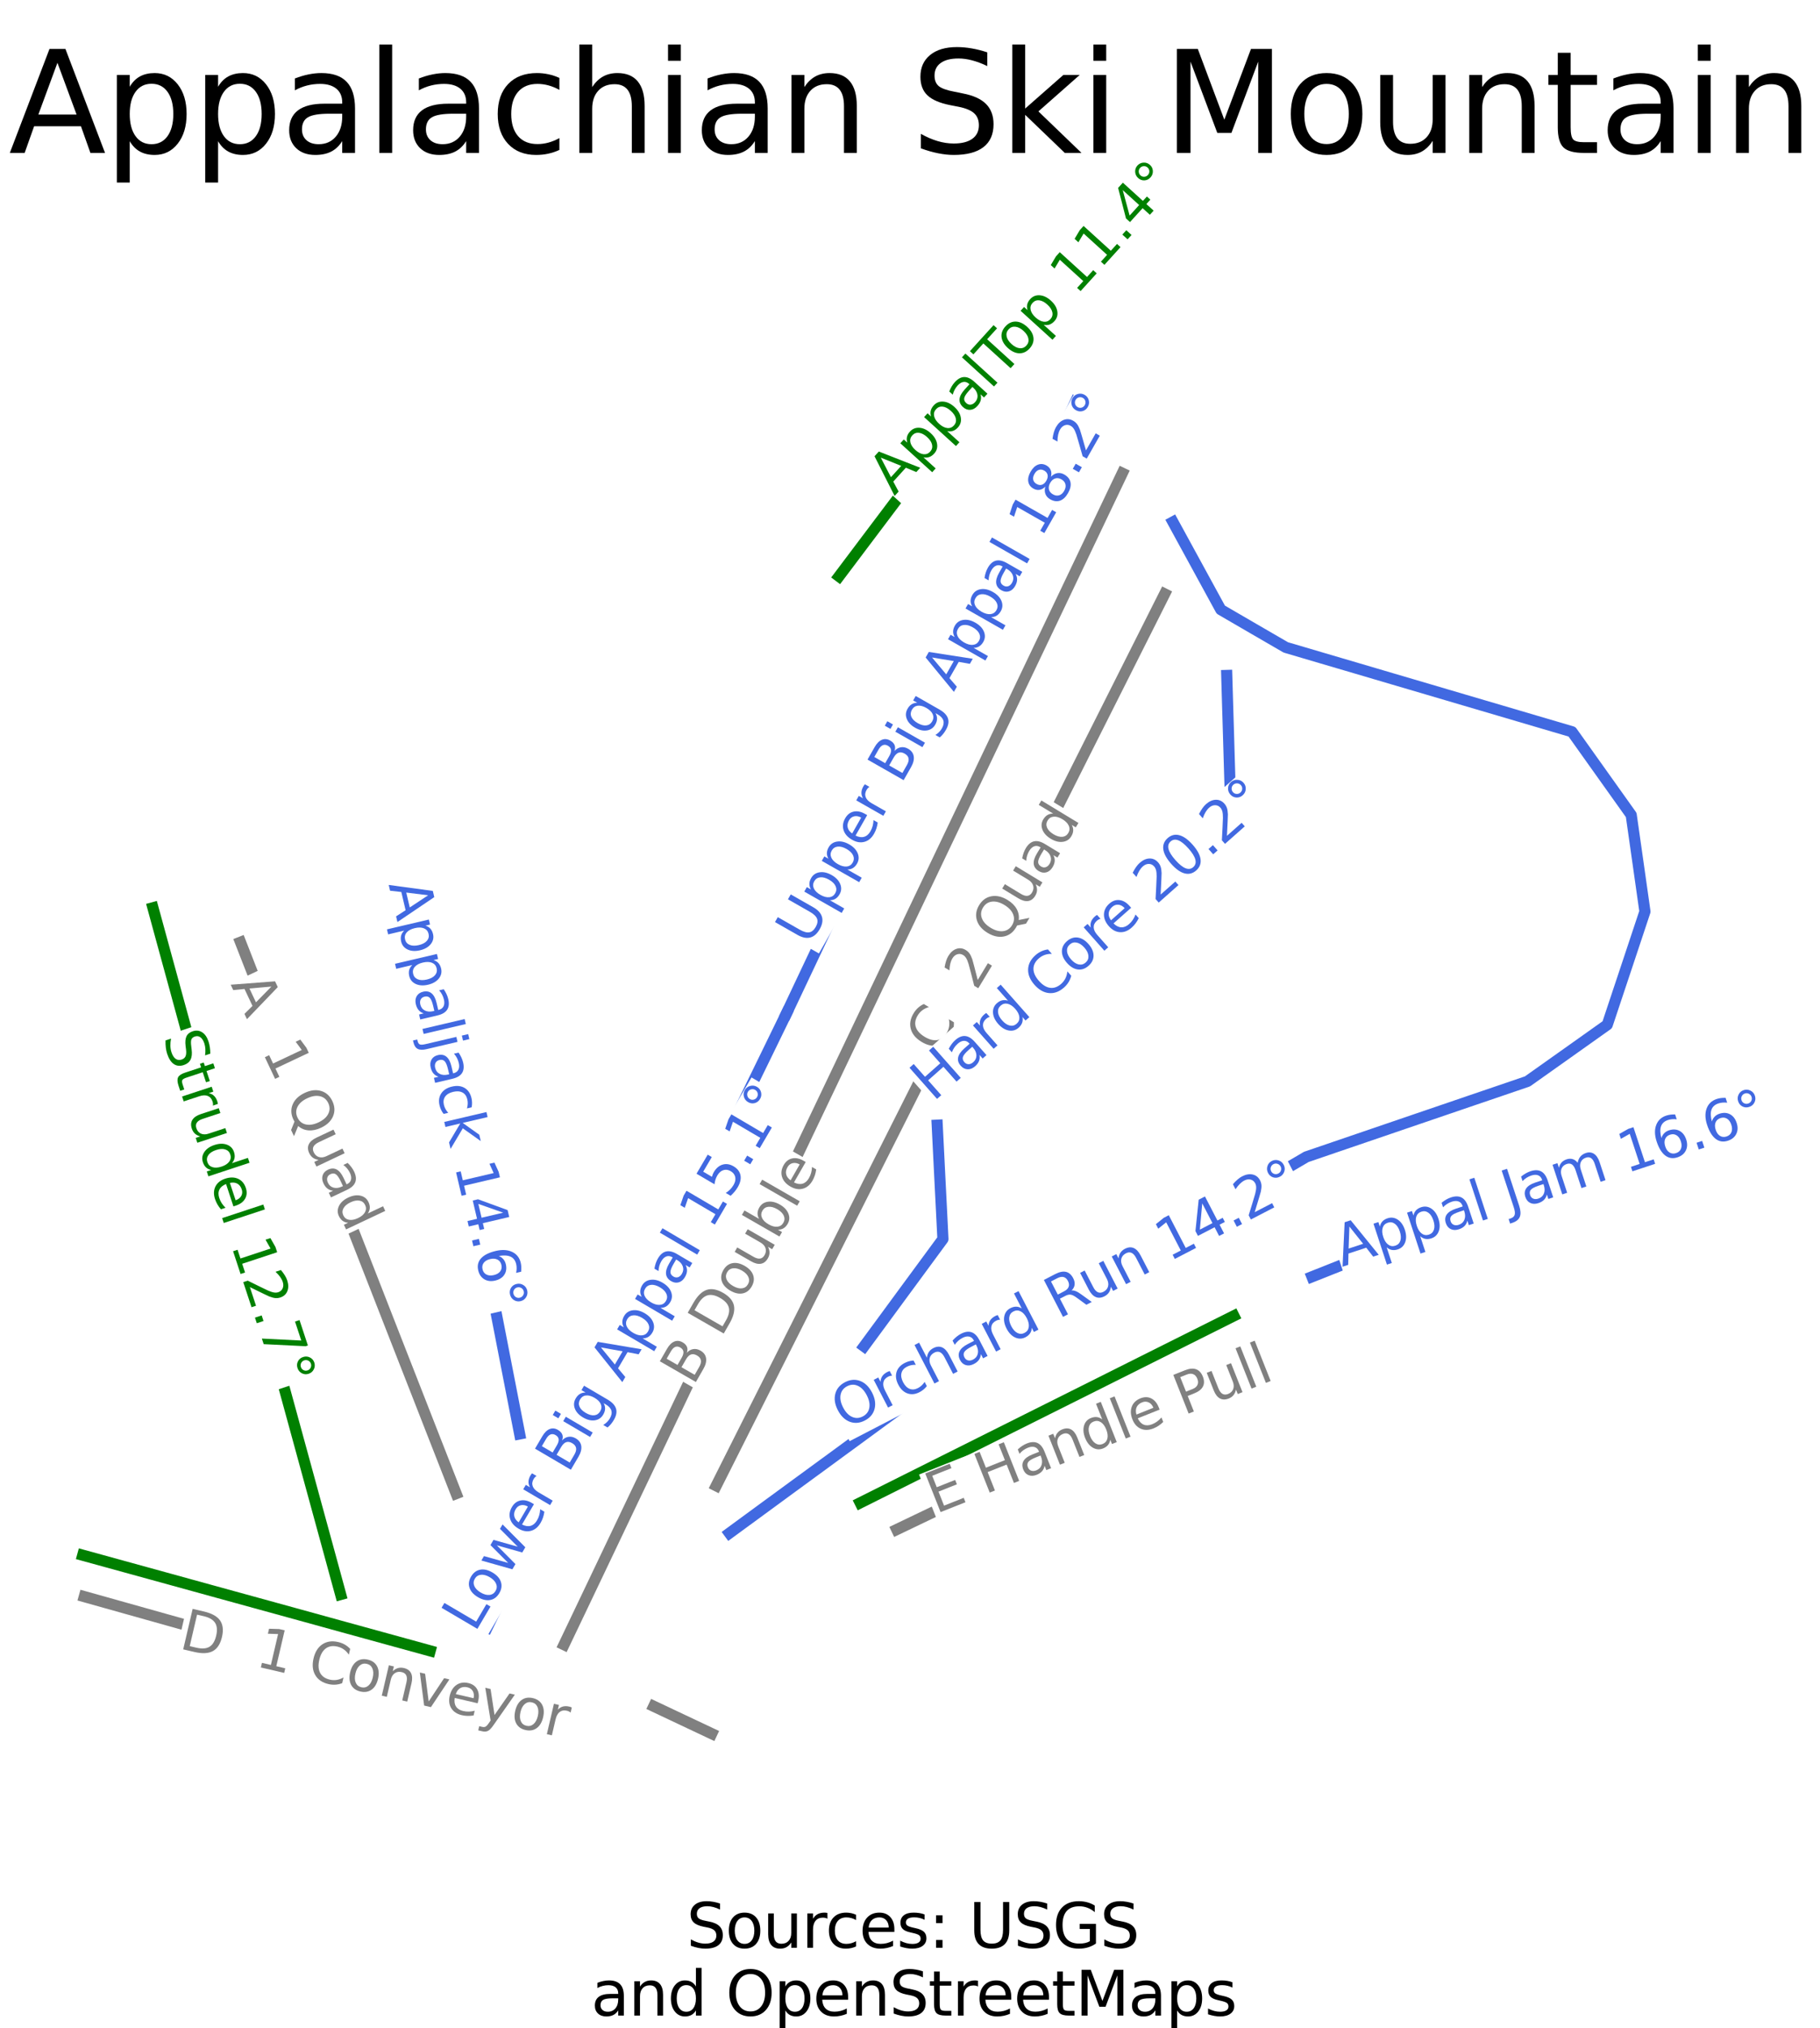 <?xml version="1.0" encoding="utf-8" standalone="no"?>
<!DOCTYPE svg PUBLIC "-//W3C//DTD SVG 1.1//EN"
  "http://www.w3.org/Graphics/SVG/1.1/DTD/svg11.dtd">
<svg xmlns:xlink="http://www.w3.org/1999/xlink" width="65.382pt" height="72.815pt" viewBox="0 0 65.382 72.815" xmlns="http://www.w3.org/2000/svg" version="1.1">
 <defs>
  <style type="text/css">*{stroke-linejoin: round; stroke-linecap: butt}</style>
 </defs>
 <g id="figure_1">
  <g id="patch_1">
   <path d="M 0 72.815 
L 65.382 72.815 
L 65.382 0 
L 0 0 
z
" style="fill: #ffffff"/>
  </g>
  <g id="axes_1">
   <g id="line2d_1">
    <path d="M 20.261 59.048 
L 20.8 57.92 
L 21.338 56.792 
L 21.8 55.823 
L 22.262 54.853 
L 22.724 53.884 
L 23.187 52.914 
L 23.649 51.945 
L 24.111 50.975 
L 24.573 50.006 
L 25.036 49.037 
L 25.586 47.882 
L 26.137 46.728 
L 26.687 45.574 
L 27.238 44.419 
L 28.019 42.782 
L 28.8 41.144 
L 29.581 39.506 
L 30.362 37.868 
L 31.143 36.23 
L 31.924 34.592 
L 32.705 32.954 
L 33.486 31.316 
L 34.174 29.874 
L 34.862 28.432 
L 35.55 26.989 
L 36.237 25.547 
L 36.925 24.105 
L 37.613 22.662 
L 38.3 21.22 
L 38.988 19.778 
L 39.653 18.383 
L 40.318 16.989 
" clip-path="url(#p252eb4711a)" style="fill: none; stroke: #808080; stroke-width: 0.4; stroke-linecap: square"/>
   </g>
   <g id="line2d_2">
    <path d="M 25.729 53.342 
L 26.27 52.267 
L 26.81 51.193 
L 27.351 50.118 
L 27.892 49.044 
L 28.634 47.57 
L 29.375 46.096 
L 30.116 44.622 
L 30.858 43.148 
L 31.707 41.459 
L 32.557 39.771 
L 33.406 38.082 
L 34.256 36.393 
L 35.018 34.879 
L 35.78 33.365 
L 36.542 31.85 
L 37.304 30.336 
L 37.871 29.209 
L 38.438 28.083 
L 39.004 26.956 
L 39.571 25.83 
L 40.138 24.703 
L 40.705 23.576 
L 41.272 22.45 
L 41.839 21.323 
" clip-path="url(#p252eb4711a)" style="fill: none; stroke: #808080; stroke-width: 0.4; stroke-linecap: square"/>
   </g>
   <g id="line2d_3">
    <path d="M 16.388 53.624 
L 15.938 52.473 
L 15.487 51.322 
L 15.037 50.171 
L 14.586 49.02 
L 13.962 47.426 
L 13.339 45.832 
L 12.715 44.238 
L 12.091 42.645 
L 11.691 41.621 
L 11.29 40.597 
L 10.889 39.573 
L 10.489 38.549 
L 9.828 36.863 
L 9.168 35.177 
L 8.64 33.827 
" clip-path="url(#p252eb4711a)" style="fill: none; stroke: #808080; stroke-width: 0.4; stroke-linecap: square"/>
   </g>
   <g id="line2d_4">
    <path d="M 32.216 54.913 
L 33.674 54.215 
L 35.131 53.518 
L 36.589 52.82 
L 38.047 52.123 
L 39.504 51.425 
L 40.962 50.728 
L 42.42 50.03 
L 43.877 49.333 
" clip-path="url(#p252eb4711a)" style="fill: none; stroke: #808080; stroke-width: 0.4; stroke-linecap: square"/>
   </g>
   <g id="line2d_5">
    <path d="M 14.94 60.668 
L 13.451 60.25 
L 11.962 59.832 
L 10.473 59.413 
L 8.985 58.995 
L 7.496 58.577 
L 6.007 58.158 
L 4.518 57.74 
L 3.029 57.322 
" clip-path="url(#p252eb4711a)" style="fill: none; stroke: #808080; stroke-width: 0.4; stroke-linecap: square"/>
   </g>
   <g id="line2d_6">
    <path d="M 23.486 61.26 
L 24.526 61.751 
L 25.567 62.242 
" clip-path="url(#p252eb4711a)" style="fill: none; stroke: #808080; stroke-width: 0.4; stroke-linecap: square"/>
   </g>
   <g id="line2d_7">
    <path d="M 44.07 24.25 
L 44.101 25.308 
L 44.133 26.366 
L 44.164 27.424 
L 44.196 28.482 
L 42.944 29.818 
L 41.692 31.153 
L 40.44 32.489 
L 39.188 33.824 
L 37.936 35.16 
L 36.685 36.495 
L 35.433 37.831 
L 34.181 39.167 
" clip-path="url(#p252eb4711a)" style="fill: none; stroke: #4169e1; stroke-width: 0.4; stroke-linecap: square"/>
   </g>
   <g id="line2d_8">
    <path d="M 33.669 40.396 
L 33.72 41.418 
L 33.771 42.44 
L 33.823 43.462 
L 33.874 44.485 
L 33.165 45.448 
L 32.456 46.411 
L 31.748 47.375 
L 31.039 48.338 
" clip-path="url(#p252eb4711a)" style="fill: none; stroke: #4169e1; stroke-width: 0.4; stroke-linecap: square"/>
   </g>
   <g id="line2d_9">
    <path d="M 38.635 14.424 
L 37.986 15.797 
L 37.337 17.17 
L 36.688 18.544 
L 36.039 19.917 
L 35.39 21.29 
L 34.741 22.663 
L 34.091 24.036 
L 33.442 25.409 
L 32.793 26.782 
L 32.144 28.155 
L 31.495 29.528 
L 30.846 30.901 
L 30.197 32.274 
L 29.548 33.647 
L 28.898 35.02 
L 28.249 36.393 
" clip-path="url(#p252eb4711a)" style="fill: none; stroke: #4169e1; stroke-width: 0.4; stroke-linecap: square"/>
   </g>
   <g id="line2d_10">
    <path d="M 62.41 39.781 
L 61.455 40.16 
L 60.5 40.538 
L 59.545 40.917 
L 58.59 41.295 
L 57.636 41.674 
L 56.681 42.053 
L 55.726 42.431 
L 54.771 42.81 
L 53.816 43.188 
L 52.861 43.567 
L 51.906 43.946 
L 50.952 44.324 
L 49.997 44.703 
L 49.042 45.081 
L 48.087 45.46 
L 47.132 45.839 
" clip-path="url(#p252eb4711a)" style="fill: none; stroke: #4169e1; stroke-width: 0.4; stroke-linecap: square"/>
   </g>
   <g id="line2d_11">
    <path d="M 28.249 36.393 
L 27.578 37.771 
L 26.906 39.148 
L 26.235 40.525 
L 25.563 41.902 
L 24.892 43.279 
L 24.221 44.656 
L 23.549 46.033 
L 22.878 47.41 
L 22.206 48.787 
L 21.535 50.164 
L 20.863 51.541 
L 20.192 52.918 
L 19.52 54.295 
L 18.849 55.672 
L 18.177 57.049 
L 17.506 58.426 
" clip-path="url(#p252eb4711a)" style="fill: none; stroke: #4169e1; stroke-width: 0.4; stroke-linecap: square"/>
   </g>
   <g id="line2d_12">
    <path d="M 14.886 32.038 
L 15.122 33.254 
L 15.358 34.469 
L 15.595 35.684 
L 15.831 36.899 
L 16.068 38.114 
L 16.304 39.329 
L 16.54 40.545 
L 16.777 41.76 
L 17.013 42.975 
L 17.25 44.19 
L 17.486 45.405 
L 17.722 46.62 
L 17.959 47.836 
L 18.195 49.051 
L 18.432 50.266 
L 18.668 51.481 
" clip-path="url(#p252eb4711a)" style="fill: none; stroke: #4169e1; stroke-width: 0.4; stroke-linecap: square"/>
   </g>
   <g id="line2d_13">
    <path d="M 42.136 18.74 
L 42.996 20.314 
L 43.856 21.888 
L 45.023 22.566 
L 46.191 23.243 
L 47.476 23.622 
L 48.761 24 
L 50.046 24.379 
L 51.331 24.757 
L 52.616 25.136 
L 53.901 25.514 
L 55.186 25.893 
L 56.471 26.271 
L 57.536 27.766 
L 58.6 29.26 
L 58.847 30.993 
L 59.093 32.727 
L 58.755 33.743 
L 58.417 34.759 
L 58.078 35.775 
L 57.74 36.791 
L 56.307 37.808 
L 54.873 38.824 
L 53.88 39.163 
L 52.887 39.501 
L 51.894 39.84 
L 50.9 40.179 
L 49.907 40.518 
L 48.914 40.857 
L 47.921 41.196 
L 46.928 41.535 
L 45.494 42.376 
L 44.061 43.218 
L 42.627 44.06 
L 41.193 44.902 
L 39.76 45.744 
L 38.326 46.585 
L 36.893 47.427 
L 35.459 48.269 
L 34.302 49.116 
L 33.145 49.962 
L 31.988 50.809 
L 30.831 51.656 
L 29.674 52.503 
L 28.517 53.349 
L 27.36 54.196 
L 26.204 55.043 
" clip-path="url(#p252eb4711a)" style="fill: none; stroke: #4169e1; stroke-width: 0.4; stroke-linecap: square"/>
   </g>
   <g id="line2d_14">
    <path d="M 5.494 32.591 
L 5.915 34.132 
L 6.337 35.673 
L 6.758 37.214 
L 7.18 38.754 
L 7.601 40.295 
L 8.023 41.836 
L 8.444 43.377 
L 8.866 44.918 
L 9.287 46.459 
L 9.709 48 
L 10.13 49.541 
L 10.552 51.082 
L 10.974 52.623 
L 11.395 54.163 
L 11.817 55.704 
L 12.238 57.245 
" clip-path="url(#p252eb4711a)" style="fill: none; stroke: #008000; stroke-width: 0.4; stroke-linecap: square"/>
   </g>
   <g id="line2d_15">
    <path d="M 37.767 10.573 
L 36.814 11.838 
L 35.86 13.103 
L 34.907 14.368 
L 33.953 15.633 
L 33 16.898 
L 32.047 18.163 
L 31.093 19.428 
L 30.14 20.693 
" clip-path="url(#p252eb4711a)" style="fill: none; stroke: #008000; stroke-width: 0.4; stroke-linecap: square"/>
   </g>
   <g id="line2d_16">
    <path d="M 44.325 47.242 
L 42.647 48.081 
L 40.969 48.92 
L 39.292 49.76 
L 37.614 50.599 
L 35.936 51.438 
L 34.258 52.277 
L 32.58 53.116 
L 30.902 53.955 
" clip-path="url(#p252eb4711a)" style="fill: none; stroke: #008000; stroke-width: 0.4; stroke-linecap: square"/>
   </g>
   <g id="line2d_17">
    <path d="M 2.972 55.835 
L 4.532 56.264 
L 6.092 56.693 
L 7.652 57.123 
L 9.213 57.552 
L 10.773 57.981 
L 12.333 58.411 
L 13.893 58.84 
L 15.453 59.269 
" clip-path="url(#p252eb4711a)" style="fill: none; stroke: #008000; stroke-width: 0.4; stroke-linecap: square"/>
   </g>
   <g id="text_1">
    <g id="patch_2">
     <path d="M 25.267 50.026 
L 29.82 42.106 
L 28.107 41.122 
L 23.554 49.041 
z
" style="fill: #ffffff"/>
    </g>
    <!-- B Double -->
    <g style="fill: #808080" transform="translate(24.899 49.791) rotate(-60.108) scale(0.02 -0.02)">
     <defs>
      <path id="DejaVuSans-42" d="M 1259 2228 
L 1259 519 
L 2272 519 
Q 2781 519 3026 730 
Q 3272 941 3272 1375 
Q 3272 1813 3026 2020 
Q 2781 2228 2272 2228 
L 1259 2228 
z
M 1259 4147 
L 1259 2741 
L 2194 2741 
Q 2656 2741 2882 2914 
Q 3109 3088 3109 3444 
Q 3109 3797 2882 3972 
Q 2656 4147 2194 4147 
L 1259 4147 
z
M 628 4666 
L 2241 4666 
Q 2963 4666 3353 4366 
Q 3744 4066 3744 3513 
Q 3744 3084 3544 2831 
Q 3344 2578 2956 2516 
Q 3422 2416 3680 2098 
Q 3938 1781 3938 1306 
Q 3938 681 3513 340 
Q 3088 0 2303 0 
L 628 0 
L 628 4666 
z
" transform="scale(0.016)"/>
      <path id="DejaVuSans-20" transform="scale(0.016)"/>
      <path id="DejaVuSans-44" d="M 1259 4147 
L 1259 519 
L 2022 519 
Q 2988 519 3436 956 
Q 3884 1394 3884 2338 
Q 3884 3275 3436 3711 
Q 2988 4147 2022 4147 
L 1259 4147 
z
M 628 4666 
L 1925 4666 
Q 3281 4666 3915 4102 
Q 4550 3538 4550 2338 
Q 4550 1131 3912 565 
Q 3275 0 1925 0 
L 628 0 
L 628 4666 
z
" transform="scale(0.016)"/>
      <path id="DejaVuSans-6f" d="M 1959 3097 
Q 1497 3097 1228 2736 
Q 959 2375 959 1747 
Q 959 1119 1226 758 
Q 1494 397 1959 397 
Q 2419 397 2687 759 
Q 2956 1122 2956 1747 
Q 2956 2369 2687 2733 
Q 2419 3097 1959 3097 
z
M 1959 3584 
Q 2709 3584 3137 3096 
Q 3566 2609 3566 1747 
Q 3566 888 3137 398 
Q 2709 -91 1959 -91 
Q 1206 -91 779 398 
Q 353 888 353 1747 
Q 353 2609 779 3096 
Q 1206 3584 1959 3584 
z
" transform="scale(0.016)"/>
      <path id="DejaVuSans-75" d="M 544 1381 
L 544 3500 
L 1119 3500 
L 1119 1403 
Q 1119 906 1312 657 
Q 1506 409 1894 409 
Q 2359 409 2629 706 
Q 2900 1003 2900 1516 
L 2900 3500 
L 3475 3500 
L 3475 0 
L 2900 0 
L 2900 538 
Q 2691 219 2414 64 
Q 2138 -91 1772 -91 
Q 1169 -91 856 284 
Q 544 659 544 1381 
z
M 1991 3584 
L 1991 3584 
z
" transform="scale(0.016)"/>
      <path id="DejaVuSans-62" d="M 3116 1747 
Q 3116 2381 2855 2742 
Q 2594 3103 2138 3103 
Q 1681 3103 1420 2742 
Q 1159 2381 1159 1747 
Q 1159 1113 1420 752 
Q 1681 391 2138 391 
Q 2594 391 2855 752 
Q 3116 1113 3116 1747 
z
M 1159 2969 
Q 1341 3281 1617 3432 
Q 1894 3584 2278 3584 
Q 2916 3584 3314 3078 
Q 3713 2572 3713 1747 
Q 3713 922 3314 415 
Q 2916 -91 2278 -91 
Q 1894 -91 1617 61 
Q 1341 213 1159 525 
L 1159 0 
L 581 0 
L 581 4863 
L 1159 4863 
L 1159 2969 
z
" transform="scale(0.016)"/>
      <path id="DejaVuSans-6c" d="M 603 4863 
L 1178 4863 
L 1178 0 
L 603 0 
L 603 4863 
z
" transform="scale(0.016)"/>
      <path id="DejaVuSans-65" d="M 3597 1894 
L 3597 1613 
L 953 1613 
Q 991 1019 1311 708 
Q 1631 397 2203 397 
Q 2534 397 2845 478 
Q 3156 559 3463 722 
L 3463 178 
Q 3153 47 2828 -22 
Q 2503 -91 2169 -91 
Q 1331 -91 842 396 
Q 353 884 353 1716 
Q 353 2575 817 3079 
Q 1281 3584 2069 3584 
Q 2775 3584 3186 3129 
Q 3597 2675 3597 1894 
z
M 3022 2063 
Q 3016 2534 2758 2815 
Q 2500 3097 2075 3097 
Q 1594 3097 1305 2825 
Q 1016 2553 972 2059 
L 3022 2063 
z
" transform="scale(0.016)"/>
     </defs>
     <use xlink:href="#DejaVuSans-42"/>
     <use xlink:href="#DejaVuSans-20" x="68.604"/>
     <use xlink:href="#DejaVuSans-44" x="100.391"/>
     <use xlink:href="#DejaVuSans-6f" x="177.393"/>
     <use xlink:href="#DejaVuSans-75" x="238.574"/>
     <use xlink:href="#DejaVuSans-62" x="301.953"/>
     <use xlink:href="#DejaVuSans-6c" x="365.43"/>
     <use xlink:href="#DejaVuSans-65" x="393.213"/>
    </g>
   </g>
   <g id="text_2">
    <g id="patch_3">
     <path d="M 34.044 38.132 
L 39.205 29.622 
L 37.516 28.597 
L 32.355 37.108 
z
" style="fill: #ffffff"/>
    </g>
    <!-- C  2 Quad -->
    <g style="fill: #808080" transform="translate(33.682 37.889) rotate(-58.763) scale(0.02 -0.02)">
     <defs>
      <path id="DejaVuSans-43" d="M 4122 4306 
L 4122 3641 
Q 3803 3938 3442 4084 
Q 3081 4231 2675 4231 
Q 1875 4231 1450 3742 
Q 1025 3253 1025 2328 
Q 1025 1406 1450 917 
Q 1875 428 2675 428 
Q 3081 428 3442 575 
Q 3803 722 4122 1019 
L 4122 359 
Q 3791 134 3420 21 
Q 3050 -91 2638 -91 
Q 1578 -91 968 557 
Q 359 1206 359 2328 
Q 359 3453 968 4101 
Q 1578 4750 2638 4750 
Q 3056 4750 3426 4639 
Q 3797 4528 4122 4306 
z
" transform="scale(0.016)"/>
      <path id="DejaVuSans-32" d="M 1228 531 
L 3431 531 
L 3431 0 
L 469 0 
L 469 531 
Q 828 903 1448 1529 
Q 2069 2156 2228 2338 
Q 2531 2678 2651 2914 
Q 2772 3150 2772 3378 
Q 2772 3750 2511 3984 
Q 2250 4219 1831 4219 
Q 1534 4219 1204 4116 
Q 875 4013 500 3803 
L 500 4441 
Q 881 4594 1212 4672 
Q 1544 4750 1819 4750 
Q 2544 4750 2975 4387 
Q 3406 4025 3406 3419 
Q 3406 3131 3298 2873 
Q 3191 2616 2906 2266 
Q 2828 2175 2409 1742 
Q 1991 1309 1228 531 
z
" transform="scale(0.016)"/>
      <path id="DejaVuSans-51" d="M 2522 4238 
Q 1834 4238 1429 3725 
Q 1025 3213 1025 2328 
Q 1025 1447 1429 934 
Q 1834 422 2522 422 
Q 3209 422 3611 934 
Q 4013 1447 4013 2328 
Q 4013 3213 3611 3725 
Q 3209 4238 2522 4238 
z
M 3406 84 
L 4238 -825 
L 3475 -825 
L 2784 -78 
Q 2681 -84 2626 -87 
Q 2572 -91 2522 -91 
Q 1538 -91 948 567 
Q 359 1225 359 2328 
Q 359 3434 948 4092 
Q 1538 4750 2522 4750 
Q 3503 4750 4090 4092 
Q 4678 3434 4678 2328 
Q 4678 1516 4351 937 
Q 4025 359 3406 84 
z
" transform="scale(0.016)"/>
      <path id="DejaVuSans-61" d="M 2194 1759 
Q 1497 1759 1228 1600 
Q 959 1441 959 1056 
Q 959 750 1161 570 
Q 1363 391 1709 391 
Q 2188 391 2477 730 
Q 2766 1069 2766 1631 
L 2766 1759 
L 2194 1759 
z
M 3341 1997 
L 3341 0 
L 2766 0 
L 2766 531 
Q 2569 213 2275 61 
Q 1981 -91 1556 -91 
Q 1019 -91 701 211 
Q 384 513 384 1019 
Q 384 1609 779 1909 
Q 1175 2209 1959 2209 
L 2766 2209 
L 2766 2266 
Q 2766 2663 2505 2880 
Q 2244 3097 1772 3097 
Q 1472 3097 1187 3025 
Q 903 2953 641 2809 
L 641 3341 
Q 956 3463 1253 3523 
Q 1550 3584 1831 3584 
Q 2591 3584 2966 3190 
Q 3341 2797 3341 1997 
z
" transform="scale(0.016)"/>
      <path id="DejaVuSans-64" d="M 2906 2969 
L 2906 4863 
L 3481 4863 
L 3481 0 
L 2906 0 
L 2906 525 
Q 2725 213 2448 61 
Q 2172 -91 1784 -91 
Q 1150 -91 751 415 
Q 353 922 353 1747 
Q 353 2572 751 3078 
Q 1150 3584 1784 3584 
Q 2172 3584 2448 3432 
Q 2725 3281 2906 2969 
z
M 947 1747 
Q 947 1113 1208 752 
Q 1469 391 1925 391 
Q 2381 391 2643 752 
Q 2906 1113 2906 1747 
Q 2906 2381 2643 2742 
Q 2381 3103 1925 3103 
Q 1469 3103 1208 2742 
Q 947 2381 947 1747 
z
" transform="scale(0.016)"/>
     </defs>
     <use xlink:href="#DejaVuSans-43"/>
     <use xlink:href="#DejaVuSans-20" x="69.824"/>
     <use xlink:href="#DejaVuSans-20" x="101.611"/>
     <use xlink:href="#DejaVuSans-32" x="133.398"/>
     <use xlink:href="#DejaVuSans-20" x="197.021"/>
     <use xlink:href="#DejaVuSans-51" x="228.809"/>
     <use xlink:href="#DejaVuSans-75" x="307.52"/>
     <use xlink:href="#DejaVuSans-61" x="370.898"/>
     <use xlink:href="#DejaVuSans-64" x="432.178"/>
    </g>
   </g>
   <g id="text_3">
    <g id="patch_4">
     <path d="M 7.879 35.507 
L 12.113 44.482 
L 13.9 43.639 
L 9.665 34.664 
z
" style="fill: #ffffff"/>
    </g>
    <!-- A  1 Quad -->
    <g style="fill: #808080" transform="translate(8.281 35.339) rotate(-295.258) scale(0.02 -0.02)">
     <defs>
      <path id="DejaVuSans-41" d="M 2188 4044 
L 1331 1722 
L 3047 1722 
L 2188 4044 
z
M 1831 4666 
L 2547 4666 
L 4325 0 
L 3669 0 
L 3244 1197 
L 1141 1197 
L 716 0 
L 50 0 
L 1831 4666 
z
" transform="scale(0.016)"/>
      <path id="DejaVuSans-31" d="M 794 531 
L 1825 531 
L 1825 4091 
L 703 3866 
L 703 4441 
L 1819 4666 
L 2450 4666 
L 2450 531 
L 3481 531 
L 3481 0 
L 794 0 
L 794 531 
z
" transform="scale(0.016)"/>
     </defs>
     <use xlink:href="#DejaVuSans-41"/>
     <use xlink:href="#DejaVuSans-20" x="68.408"/>
     <use xlink:href="#DejaVuSans-20" x="100.195"/>
     <use xlink:href="#DejaVuSans-31" x="131.982"/>
     <use xlink:href="#DejaVuSans-20" x="195.605"/>
     <use xlink:href="#DejaVuSans-51" x="227.393"/>
     <use xlink:href="#DejaVuSans-75" x="306.104"/>
     <use xlink:href="#DejaVuSans-61" x="369.482"/>
     <use xlink:href="#DejaVuSans-64" x="430.762"/>
    </g>
   </g>
   <g id="text_4">
    <g id="patch_5">
     <path d="M 33.745 54.774 
L 45.993 49.912 
L 45.264 48.076 
L 33.016 52.938 
z
" style="fill: #ffffff"/>
    </g>
    <!-- E Handle Pull -->
    <g style="fill: #808080" transform="translate(33.603 54.362) rotate(-21.654) scale(0.02 -0.02)">
     <defs>
      <path id="DejaVuSans-45" d="M 628 4666 
L 3578 4666 
L 3578 4134 
L 1259 4134 
L 1259 2753 
L 3481 2753 
L 3481 2222 
L 1259 2222 
L 1259 531 
L 3634 531 
L 3634 0 
L 628 0 
L 628 4666 
z
" transform="scale(0.016)"/>
      <path id="DejaVuSans-48" d="M 628 4666 
L 1259 4666 
L 1259 2753 
L 3553 2753 
L 3553 4666 
L 4184 4666 
L 4184 0 
L 3553 0 
L 3553 2222 
L 1259 2222 
L 1259 0 
L 628 0 
L 628 4666 
z
" transform="scale(0.016)"/>
      <path id="DejaVuSans-6e" d="M 3513 2113 
L 3513 0 
L 2938 0 
L 2938 2094 
Q 2938 2591 2744 2837 
Q 2550 3084 2163 3084 
Q 1697 3084 1428 2787 
Q 1159 2491 1159 1978 
L 1159 0 
L 581 0 
L 581 3500 
L 1159 3500 
L 1159 2956 
Q 1366 3272 1645 3428 
Q 1925 3584 2291 3584 
Q 2894 3584 3203 3211 
Q 3513 2838 3513 2113 
z
" transform="scale(0.016)"/>
      <path id="DejaVuSans-50" d="M 1259 4147 
L 1259 2394 
L 2053 2394 
Q 2494 2394 2734 2622 
Q 2975 2850 2975 3272 
Q 2975 3691 2734 3919 
Q 2494 4147 2053 4147 
L 1259 4147 
z
M 628 4666 
L 2053 4666 
Q 2838 4666 3239 4311 
Q 3641 3956 3641 3272 
Q 3641 2581 3239 2228 
Q 2838 1875 2053 1875 
L 1259 1875 
L 1259 0 
L 628 0 
L 628 4666 
z
" transform="scale(0.016)"/>
     </defs>
     <use xlink:href="#DejaVuSans-45"/>
     <use xlink:href="#DejaVuSans-20" x="63.184"/>
     <use xlink:href="#DejaVuSans-48" x="94.971"/>
     <use xlink:href="#DejaVuSans-61" x="170.166"/>
     <use xlink:href="#DejaVuSans-6e" x="231.445"/>
     <use xlink:href="#DejaVuSans-64" x="294.824"/>
     <use xlink:href="#DejaVuSans-6c" x="358.301"/>
     <use xlink:href="#DejaVuSans-65" x="386.084"/>
     <use xlink:href="#DejaVuSans-20" x="447.607"/>
     <use xlink:href="#DejaVuSans-50" x="479.395"/>
     <use xlink:href="#DejaVuSans-75" x="537.947"/>
     <use xlink:href="#DejaVuSans-6c" x="601.326"/>
     <use xlink:href="#DejaVuSans-6c" x="629.109"/>
    </g>
   </g>
   <g id="text_5">
    <g id="patch_6">
     <path d="M 6.268 59.59 
L 20.186 62.834 
L 20.634 60.91 
L 6.716 57.666 
z
" style="fill: #ffffff"/>
    </g>
    <!-- D  1 Conveyor -->
    <g style="fill: #808080" transform="translate(6.386 59.17) rotate(-346.88) scale(0.02 -0.02)">
     <defs>
      <path id="DejaVuSans-76" d="M 191 3500 
L 800 3500 
L 1894 563 
L 2988 3500 
L 3597 3500 
L 2284 0 
L 1503 0 
L 191 3500 
z
" transform="scale(0.016)"/>
      <path id="DejaVuSans-79" d="M 2059 -325 
Q 1816 -950 1584 -1140 
Q 1353 -1331 966 -1331 
L 506 -1331 
L 506 -850 
L 844 -850 
Q 1081 -850 1212 -737 
Q 1344 -625 1503 -206 
L 1606 56 
L 191 3500 
L 800 3500 
L 1894 763 
L 2988 3500 
L 3597 3500 
L 2059 -325 
z
" transform="scale(0.016)"/>
      <path id="DejaVuSans-72" d="M 2631 2963 
Q 2534 3019 2420 3045 
Q 2306 3072 2169 3072 
Q 1681 3072 1420 2755 
Q 1159 2438 1159 1844 
L 1159 0 
L 581 0 
L 581 3500 
L 1159 3500 
L 1159 2956 
Q 1341 3275 1631 3429 
Q 1922 3584 2338 3584 
Q 2397 3584 2469 3576 
Q 2541 3569 2628 3553 
L 2631 2963 
z
" transform="scale(0.016)"/>
     </defs>
     <use xlink:href="#DejaVuSans-44"/>
     <use xlink:href="#DejaVuSans-20" x="77.002"/>
     <use xlink:href="#DejaVuSans-20" x="108.789"/>
     <use xlink:href="#DejaVuSans-31" x="140.576"/>
     <use xlink:href="#DejaVuSans-20" x="204.199"/>
     <use xlink:href="#DejaVuSans-43" x="235.986"/>
     <use xlink:href="#DejaVuSans-6f" x="305.811"/>
     <use xlink:href="#DejaVuSans-6e" x="366.992"/>
     <use xlink:href="#DejaVuSans-76" x="430.371"/>
     <use xlink:href="#DejaVuSans-65" x="489.551"/>
     <use xlink:href="#DejaVuSans-79" x="551.074"/>
     <use xlink:href="#DejaVuSans-6f" x="610.254"/>
     <use xlink:href="#DejaVuSans-72" x="671.436"/>
    </g>
   </g>
   <g id="text_6">
    <g id="patch_7">
     <path d="M 33.786 39.926 
L 45.9 29.202 
L 44.591 27.723 
L 32.476 38.446 
z
" style="fill: #ffffff"/>
    </g>
    <!-- Hard Core 20.2° -->
    <g style="fill: #4169e1" transform="translate(33.512 39.586) rotate(-41.513) scale(0.02 -0.02)">
     <defs>
      <path id="DejaVuSans-30" d="M 2034 4250 
Q 1547 4250 1301 3770 
Q 1056 3291 1056 2328 
Q 1056 1369 1301 889 
Q 1547 409 2034 409 
Q 2525 409 2770 889 
Q 3016 1369 3016 2328 
Q 3016 3291 2770 3770 
Q 2525 4250 2034 4250 
z
M 2034 4750 
Q 2819 4750 3233 4129 
Q 3647 3509 3647 2328 
Q 3647 1150 3233 529 
Q 2819 -91 2034 -91 
Q 1250 -91 836 529 
Q 422 1150 422 2328 
Q 422 3509 836 4129 
Q 1250 4750 2034 4750 
z
" transform="scale(0.016)"/>
      <path id="DejaVuSans-2e" d="M 684 794 
L 1344 794 
L 1344 0 
L 684 0 
L 684 794 
z
" transform="scale(0.016)"/>
      <path id="DejaVuSans-b0" d="M 1600 4347 
Q 1350 4347 1178 4173 
Q 1006 4000 1006 3750 
Q 1006 3503 1178 3333 
Q 1350 3163 1600 3163 
Q 1850 3163 2022 3333 
Q 2194 3503 2194 3750 
Q 2194 3997 2020 4172 
Q 1847 4347 1600 4347 
z
M 1600 4750 
Q 1800 4750 1984 4673 
Q 2169 4597 2303 4453 
Q 2447 4313 2519 4134 
Q 2591 3956 2591 3750 
Q 2591 3338 2302 3052 
Q 2013 2766 1594 2766 
Q 1172 2766 890 3047 
Q 609 3328 609 3750 
Q 609 4169 896 4459 
Q 1184 4750 1600 4750 
z
" transform="scale(0.016)"/>
     </defs>
     <use xlink:href="#DejaVuSans-48"/>
     <use xlink:href="#DejaVuSans-61" x="75.195"/>
     <use xlink:href="#DejaVuSans-72" x="136.475"/>
     <use xlink:href="#DejaVuSans-64" x="175.838"/>
     <use xlink:href="#DejaVuSans-20" x="239.314"/>
     <use xlink:href="#DejaVuSans-43" x="271.102"/>
     <use xlink:href="#DejaVuSans-6f" x="340.926"/>
     <use xlink:href="#DejaVuSans-72" x="402.107"/>
     <use xlink:href="#DejaVuSans-65" x="440.971"/>
     <use xlink:href="#DejaVuSans-20" x="502.494"/>
     <use xlink:href="#DejaVuSans-32" x="534.281"/>
     <use xlink:href="#DejaVuSans-30" x="597.904"/>
     <use xlink:href="#DejaVuSans-2e" x="661.527"/>
     <use xlink:href="#DejaVuSans-32" x="693.314"/>
     <use xlink:href="#DejaVuSans-b0" x="756.938"/>
    </g>
   </g>
   <g id="text_7">
    <g id="patch_8">
     <path d="M 29.419 34.231 
L 40.48 14.819 
L 38.764 13.841 
L 27.703 33.253 
z
" style="fill: #ffffff"/>
    </g>
    <!-- Upper Big Appal 18.2° -->
    <g style="fill: #4169e1" transform="translate(29.05 33.998) rotate(-60.325) scale(0.02 -0.02)">
     <defs>
      <path id="DejaVuSans-55" d="M 556 4666 
L 1191 4666 
L 1191 1831 
Q 1191 1081 1462 751 
Q 1734 422 2344 422 
Q 2950 422 3222 751 
Q 3494 1081 3494 1831 
L 3494 4666 
L 4128 4666 
L 4128 1753 
Q 4128 841 3676 375 
Q 3225 -91 2344 -91 
Q 1459 -91 1007 375 
Q 556 841 556 1753 
L 556 4666 
z
" transform="scale(0.016)"/>
      <path id="DejaVuSans-70" d="M 1159 525 
L 1159 -1331 
L 581 -1331 
L 581 3500 
L 1159 3500 
L 1159 2969 
Q 1341 3281 1617 3432 
Q 1894 3584 2278 3584 
Q 2916 3584 3314 3078 
Q 3713 2572 3713 1747 
Q 3713 922 3314 415 
Q 2916 -91 2278 -91 
Q 1894 -91 1617 61 
Q 1341 213 1159 525 
z
M 3116 1747 
Q 3116 2381 2855 2742 
Q 2594 3103 2138 3103 
Q 1681 3103 1420 2742 
Q 1159 2381 1159 1747 
Q 1159 1113 1420 752 
Q 1681 391 2138 391 
Q 2594 391 2855 752 
Q 3116 1113 3116 1747 
z
" transform="scale(0.016)"/>
      <path id="DejaVuSans-69" d="M 603 3500 
L 1178 3500 
L 1178 0 
L 603 0 
L 603 3500 
z
M 603 4863 
L 1178 4863 
L 1178 4134 
L 603 4134 
L 603 4863 
z
" transform="scale(0.016)"/>
      <path id="DejaVuSans-67" d="M 2906 1791 
Q 2906 2416 2648 2759 
Q 2391 3103 1925 3103 
Q 1463 3103 1205 2759 
Q 947 2416 947 1791 
Q 947 1169 1205 825 
Q 1463 481 1925 481 
Q 2391 481 2648 825 
Q 2906 1169 2906 1791 
z
M 3481 434 
Q 3481 -459 3084 -895 
Q 2688 -1331 1869 -1331 
Q 1566 -1331 1297 -1286 
Q 1028 -1241 775 -1147 
L 775 -588 
Q 1028 -725 1275 -790 
Q 1522 -856 1778 -856 
Q 2344 -856 2625 -561 
Q 2906 -266 2906 331 
L 2906 616 
Q 2728 306 2450 153 
Q 2172 0 1784 0 
Q 1141 0 747 490 
Q 353 981 353 1791 
Q 353 2603 747 3093 
Q 1141 3584 1784 3584 
Q 2172 3584 2450 3431 
Q 2728 3278 2906 2969 
L 2906 3500 
L 3481 3500 
L 3481 434 
z
" transform="scale(0.016)"/>
      <path id="DejaVuSans-38" d="M 2034 2216 
Q 1584 2216 1326 1975 
Q 1069 1734 1069 1313 
Q 1069 891 1326 650 
Q 1584 409 2034 409 
Q 2484 409 2743 651 
Q 3003 894 3003 1313 
Q 3003 1734 2745 1975 
Q 2488 2216 2034 2216 
z
M 1403 2484 
Q 997 2584 770 2862 
Q 544 3141 544 3541 
Q 544 4100 942 4425 
Q 1341 4750 2034 4750 
Q 2731 4750 3128 4425 
Q 3525 4100 3525 3541 
Q 3525 3141 3298 2862 
Q 3072 2584 2669 2484 
Q 3125 2378 3379 2068 
Q 3634 1759 3634 1313 
Q 3634 634 3220 271 
Q 2806 -91 2034 -91 
Q 1263 -91 848 271 
Q 434 634 434 1313 
Q 434 1759 690 2068 
Q 947 2378 1403 2484 
z
M 1172 3481 
Q 1172 3119 1398 2916 
Q 1625 2713 2034 2713 
Q 2441 2713 2670 2916 
Q 2900 3119 2900 3481 
Q 2900 3844 2670 4047 
Q 2441 4250 2034 4250 
Q 1625 4250 1398 4047 
Q 1172 3844 1172 3481 
z
" transform="scale(0.016)"/>
     </defs>
     <use xlink:href="#DejaVuSans-55"/>
     <use xlink:href="#DejaVuSans-70" x="73.193"/>
     <use xlink:href="#DejaVuSans-70" x="136.67"/>
     <use xlink:href="#DejaVuSans-65" x="200.146"/>
     <use xlink:href="#DejaVuSans-72" x="261.67"/>
     <use xlink:href="#DejaVuSans-20" x="302.783"/>
     <use xlink:href="#DejaVuSans-42" x="334.57"/>
     <use xlink:href="#DejaVuSans-69" x="403.174"/>
     <use xlink:href="#DejaVuSans-67" x="430.957"/>
     <use xlink:href="#DejaVuSans-20" x="494.434"/>
     <use xlink:href="#DejaVuSans-41" x="526.221"/>
     <use xlink:href="#DejaVuSans-70" x="594.629"/>
     <use xlink:href="#DejaVuSans-70" x="658.105"/>
     <use xlink:href="#DejaVuSans-61" x="721.582"/>
     <use xlink:href="#DejaVuSans-6c" x="782.861"/>
     <use xlink:href="#DejaVuSans-20" x="810.645"/>
     <use xlink:href="#DejaVuSans-31" x="842.432"/>
     <use xlink:href="#DejaVuSans-38" x="906.055"/>
     <use xlink:href="#DejaVuSans-2e" x="969.678"/>
     <use xlink:href="#DejaVuSans-32" x="1001.465"/>
     <use xlink:href="#DejaVuSans-b0" x="1065.088"/>
    </g>
   </g>
   <g id="text_8">
    <g id="patch_9">
     <path d="M 48.332 45.903 
L 63.737 40.836 
L 63.12 38.959 
L 47.715 44.027 
z
" style="fill: #ffffff"/>
    </g>
    <!-- Appal Jam 16.6° -->
    <g style="fill: #4169e1" transform="translate(48.215 45.483) rotate(-18.209) scale(0.02 -0.02)">
     <defs>
      <path id="DejaVuSans-4a" d="M 628 4666 
L 1259 4666 
L 1259 325 
Q 1259 -519 939 -900 
Q 619 -1281 -91 -1281 
L -331 -1281 
L -331 -750 
L -134 -750 
Q 284 -750 456 -515 
Q 628 -281 628 325 
L 628 4666 
z
" transform="scale(0.016)"/>
      <path id="DejaVuSans-6d" d="M 3328 2828 
Q 3544 3216 3844 3400 
Q 4144 3584 4550 3584 
Q 5097 3584 5394 3201 
Q 5691 2819 5691 2113 
L 5691 0 
L 5113 0 
L 5113 2094 
Q 5113 2597 4934 2840 
Q 4756 3084 4391 3084 
Q 3944 3084 3684 2787 
Q 3425 2491 3425 1978 
L 3425 0 
L 2847 0 
L 2847 2094 
Q 2847 2600 2669 2842 
Q 2491 3084 2119 3084 
Q 1678 3084 1418 2786 
Q 1159 2488 1159 1978 
L 1159 0 
L 581 0 
L 581 3500 
L 1159 3500 
L 1159 2956 
Q 1356 3278 1631 3431 
Q 1906 3584 2284 3584 
Q 2666 3584 2933 3390 
Q 3200 3197 3328 2828 
z
" transform="scale(0.016)"/>
      <path id="DejaVuSans-36" d="M 2113 2584 
Q 1688 2584 1439 2293 
Q 1191 2003 1191 1497 
Q 1191 994 1439 701 
Q 1688 409 2113 409 
Q 2538 409 2786 701 
Q 3034 994 3034 1497 
Q 3034 2003 2786 2293 
Q 2538 2584 2113 2584 
z
M 3366 4563 
L 3366 3988 
Q 3128 4100 2886 4159 
Q 2644 4219 2406 4219 
Q 1781 4219 1451 3797 
Q 1122 3375 1075 2522 
Q 1259 2794 1537 2939 
Q 1816 3084 2150 3084 
Q 2853 3084 3261 2657 
Q 3669 2231 3669 1497 
Q 3669 778 3244 343 
Q 2819 -91 2113 -91 
Q 1303 -91 875 529 
Q 447 1150 447 2328 
Q 447 3434 972 4092 
Q 1497 4750 2381 4750 
Q 2619 4750 2861 4703 
Q 3103 4656 3366 4563 
z
" transform="scale(0.016)"/>
     </defs>
     <use xlink:href="#DejaVuSans-41"/>
     <use xlink:href="#DejaVuSans-70" x="68.408"/>
     <use xlink:href="#DejaVuSans-70" x="131.885"/>
     <use xlink:href="#DejaVuSans-61" x="195.361"/>
     <use xlink:href="#DejaVuSans-6c" x="256.641"/>
     <use xlink:href="#DejaVuSans-20" x="284.424"/>
     <use xlink:href="#DejaVuSans-4a" x="316.211"/>
     <use xlink:href="#DejaVuSans-61" x="345.703"/>
     <use xlink:href="#DejaVuSans-6d" x="406.982"/>
     <use xlink:href="#DejaVuSans-20" x="504.395"/>
     <use xlink:href="#DejaVuSans-31" x="536.182"/>
     <use xlink:href="#DejaVuSans-36" x="599.805"/>
     <use xlink:href="#DejaVuSans-2e" x="663.428"/>
     <use xlink:href="#DejaVuSans-36" x="695.215"/>
     <use xlink:href="#DejaVuSans-b0" x="758.838"/>
    </g>
   </g>
   <g id="text_9">
    <g id="patch_10">
     <path d="M 17.414 58.891 
L 28.702 39.684 
L 26.998 38.683 
L 15.711 57.89 
z
" style="fill: #ffffff"/>
    </g>
    <!-- Lower Big Appal 15.1° -->
    <g style="fill: #4169e1" transform="translate(17.048 58.653) rotate(-59.557) scale(0.02 -0.02)">
     <defs>
      <path id="DejaVuSans-4c" d="M 628 4666 
L 1259 4666 
L 1259 531 
L 3531 531 
L 3531 0 
L 628 0 
L 628 4666 
z
" transform="scale(0.016)"/>
      <path id="DejaVuSans-77" d="M 269 3500 
L 844 3500 
L 1563 769 
L 2278 3500 
L 2956 3500 
L 3675 769 
L 4391 3500 
L 4966 3500 
L 4050 0 
L 3372 0 
L 2619 2869 
L 1863 0 
L 1184 0 
L 269 3500 
z
" transform="scale(0.016)"/>
      <path id="DejaVuSans-35" d="M 691 4666 
L 3169 4666 
L 3169 4134 
L 1269 4134 
L 1269 2991 
Q 1406 3038 1543 3061 
Q 1681 3084 1819 3084 
Q 2600 3084 3056 2656 
Q 3513 2228 3513 1497 
Q 3513 744 3044 326 
Q 2575 -91 1722 -91 
Q 1428 -91 1123 -41 
Q 819 9 494 109 
L 494 744 
Q 775 591 1075 516 
Q 1375 441 1709 441 
Q 2250 441 2565 725 
Q 2881 1009 2881 1497 
Q 2881 1984 2565 2268 
Q 2250 2553 1709 2553 
Q 1456 2553 1204 2497 
Q 953 2441 691 2322 
L 691 4666 
z
" transform="scale(0.016)"/>
     </defs>
     <use xlink:href="#DejaVuSans-4c"/>
     <use xlink:href="#DejaVuSans-6f" x="53.963"/>
     <use xlink:href="#DejaVuSans-77" x="115.145"/>
     <use xlink:href="#DejaVuSans-65" x="196.932"/>
     <use xlink:href="#DejaVuSans-72" x="258.455"/>
     <use xlink:href="#DejaVuSans-20" x="299.568"/>
     <use xlink:href="#DejaVuSans-42" x="331.355"/>
     <use xlink:href="#DejaVuSans-69" x="399.959"/>
     <use xlink:href="#DejaVuSans-67" x="427.742"/>
     <use xlink:href="#DejaVuSans-20" x="491.219"/>
     <use xlink:href="#DejaVuSans-41" x="523.006"/>
     <use xlink:href="#DejaVuSans-70" x="591.414"/>
     <use xlink:href="#DejaVuSans-70" x="654.891"/>
     <use xlink:href="#DejaVuSans-61" x="718.367"/>
     <use xlink:href="#DejaVuSans-6c" x="779.646"/>
     <use xlink:href="#DejaVuSans-20" x="807.43"/>
     <use xlink:href="#DejaVuSans-31" x="839.217"/>
     <use xlink:href="#DejaVuSans-35" x="902.84"/>
     <use xlink:href="#DejaVuSans-2e" x="966.463"/>
     <use xlink:href="#DejaVuSans-31" x="998.25"/>
     <use xlink:href="#DejaVuSans-b0" x="1061.873"/>
    </g>
   </g>
   <g id="text_10">
    <g id="patch_11">
     <path d="M 13.532 31.836 
L 17.152 47.274 
L 19.076 46.823 
L 15.456 31.385 
z
" style="fill: #ffffff"/>
    </g>
    <!-- Appaljack 14.6° -->
    <g style="fill: #4169e1" transform="translate(13.961 31.756) rotate(-283.197) scale(0.02 -0.02)">
     <defs>
      <path id="DejaVuSans-6a" d="M 603 3500 
L 1178 3500 
L 1178 -63 
Q 1178 -731 923 -1031 
Q 669 -1331 103 -1331 
L -116 -1331 
L -116 -844 
L 38 -844 
Q 366 -844 484 -692 
Q 603 -541 603 -63 
L 603 3500 
z
M 603 4863 
L 1178 4863 
L 1178 4134 
L 603 4134 
L 603 4863 
z
" transform="scale(0.016)"/>
      <path id="DejaVuSans-63" d="M 3122 3366 
L 3122 2828 
Q 2878 2963 2633 3030 
Q 2388 3097 2138 3097 
Q 1578 3097 1268 2742 
Q 959 2388 959 1747 
Q 959 1106 1268 751 
Q 1578 397 2138 397 
Q 2388 397 2633 464 
Q 2878 531 3122 666 
L 3122 134 
Q 2881 22 2623 -34 
Q 2366 -91 2075 -91 
Q 1284 -91 818 406 
Q 353 903 353 1747 
Q 353 2603 823 3093 
Q 1294 3584 2113 3584 
Q 2378 3584 2631 3529 
Q 2884 3475 3122 3366 
z
" transform="scale(0.016)"/>
      <path id="DejaVuSans-6b" d="M 581 4863 
L 1159 4863 
L 1159 1991 
L 2875 3500 
L 3609 3500 
L 1753 1863 
L 3688 0 
L 2938 0 
L 1159 1709 
L 1159 0 
L 581 0 
L 581 4863 
z
" transform="scale(0.016)"/>
      <path id="DejaVuSans-34" d="M 2419 4116 
L 825 1625 
L 2419 1625 
L 2419 4116 
z
M 2253 4666 
L 3047 4666 
L 3047 1625 
L 3713 1625 
L 3713 1100 
L 3047 1100 
L 3047 0 
L 2419 0 
L 2419 1100 
L 313 1100 
L 313 1709 
L 2253 4666 
z
" transform="scale(0.016)"/>
     </defs>
     <use xlink:href="#DejaVuSans-41"/>
     <use xlink:href="#DejaVuSans-70" x="68.408"/>
     <use xlink:href="#DejaVuSans-70" x="131.885"/>
     <use xlink:href="#DejaVuSans-61" x="195.361"/>
     <use xlink:href="#DejaVuSans-6c" x="256.641"/>
     <use xlink:href="#DejaVuSans-6a" x="284.424"/>
     <use xlink:href="#DejaVuSans-61" x="312.207"/>
     <use xlink:href="#DejaVuSans-63" x="373.486"/>
     <use xlink:href="#DejaVuSans-6b" x="428.467"/>
     <use xlink:href="#DejaVuSans-20" x="486.377"/>
     <use xlink:href="#DejaVuSans-31" x="518.164"/>
     <use xlink:href="#DejaVuSans-34" x="581.787"/>
     <use xlink:href="#DejaVuSans-2e" x="645.41"/>
     <use xlink:href="#DejaVuSans-36" x="677.197"/>
     <use xlink:href="#DejaVuSans-b0" x="740.82"/>
    </g>
   </g>
   <g id="text_11">
    <g id="patch_12">
     <path d="M 30.523 51.74 
L 47.039 43.185 
L 46.13 41.43 
L 29.614 49.986 
z
" style="fill: #ffffff"/>
    </g>
    <!-- Orchard Run 14.2° -->
    <g style="fill: #4169e1" transform="translate(30.34 51.344) rotate(-27.386) scale(0.02 -0.02)">
     <defs>
      <path id="DejaVuSans-4f" d="M 2522 4238 
Q 1834 4238 1429 3725 
Q 1025 3213 1025 2328 
Q 1025 1447 1429 934 
Q 1834 422 2522 422 
Q 3209 422 3611 934 
Q 4013 1447 4013 2328 
Q 4013 3213 3611 3725 
Q 3209 4238 2522 4238 
z
M 2522 4750 
Q 3503 4750 4090 4092 
Q 4678 3434 4678 2328 
Q 4678 1225 4090 567 
Q 3503 -91 2522 -91 
Q 1538 -91 948 565 
Q 359 1222 359 2328 
Q 359 3434 948 4092 
Q 1538 4750 2522 4750 
z
" transform="scale(0.016)"/>
      <path id="DejaVuSans-68" d="M 3513 2113 
L 3513 0 
L 2938 0 
L 2938 2094 
Q 2938 2591 2744 2837 
Q 2550 3084 2163 3084 
Q 1697 3084 1428 2787 
Q 1159 2491 1159 1978 
L 1159 0 
L 581 0 
L 581 4863 
L 1159 4863 
L 1159 2956 
Q 1366 3272 1645 3428 
Q 1925 3584 2291 3584 
Q 2894 3584 3203 3211 
Q 3513 2838 3513 2113 
z
" transform="scale(0.016)"/>
      <path id="DejaVuSans-52" d="M 2841 2188 
Q 3044 2119 3236 1894 
Q 3428 1669 3622 1275 
L 4263 0 
L 3584 0 
L 2988 1197 
Q 2756 1666 2539 1819 
Q 2322 1972 1947 1972 
L 1259 1972 
L 1259 0 
L 628 0 
L 628 4666 
L 2053 4666 
Q 2853 4666 3247 4331 
Q 3641 3997 3641 3322 
Q 3641 2881 3436 2590 
Q 3231 2300 2841 2188 
z
M 1259 4147 
L 1259 2491 
L 2053 2491 
Q 2509 2491 2742 2702 
Q 2975 2913 2975 3322 
Q 2975 3731 2742 3939 
Q 2509 4147 2053 4147 
L 1259 4147 
z
" transform="scale(0.016)"/>
     </defs>
     <use xlink:href="#DejaVuSans-4f"/>
     <use xlink:href="#DejaVuSans-72" x="78.711"/>
     <use xlink:href="#DejaVuSans-63" x="117.574"/>
     <use xlink:href="#DejaVuSans-68" x="172.555"/>
     <use xlink:href="#DejaVuSans-61" x="235.934"/>
     <use xlink:href="#DejaVuSans-72" x="297.213"/>
     <use xlink:href="#DejaVuSans-64" x="336.576"/>
     <use xlink:href="#DejaVuSans-20" x="400.053"/>
     <use xlink:href="#DejaVuSans-52" x="431.84"/>
     <use xlink:href="#DejaVuSans-75" x="496.822"/>
     <use xlink:href="#DejaVuSans-6e" x="560.201"/>
     <use xlink:href="#DejaVuSans-20" x="623.58"/>
     <use xlink:href="#DejaVuSans-31" x="655.367"/>
     <use xlink:href="#DejaVuSans-34" x="718.99"/>
     <use xlink:href="#DejaVuSans-2e" x="782.613"/>
     <use xlink:href="#DejaVuSans-32" x="814.4"/>
     <use xlink:href="#DejaVuSans-b0" x="878.023"/>
    </g>
   </g>
   <g id="text_12">
    <g id="patch_13">
     <path d="M 5.419 37.358 
L 9.593 50.015 
L 11.469 49.397 
L 7.296 36.739 
z
" style="fill: #ffffff"/>
    </g>
    <!-- Strudel 12.7° -->
    <g style="fill: #008000" transform="translate(5.84 37.24) rotate(-288.249) scale(0.02 -0.02)">
     <defs>
      <path id="DejaVuSans-53" d="M 3425 4513 
L 3425 3897 
Q 3066 4069 2747 4153 
Q 2428 4238 2131 4238 
Q 1616 4238 1336 4038 
Q 1056 3838 1056 3469 
Q 1056 3159 1242 3001 
Q 1428 2844 1947 2747 
L 2328 2669 
Q 3034 2534 3370 2195 
Q 3706 1856 3706 1288 
Q 3706 609 3251 259 
Q 2797 -91 1919 -91 
Q 1588 -91 1214 -16 
Q 841 59 441 206 
L 441 856 
Q 825 641 1194 531 
Q 1563 422 1919 422 
Q 2459 422 2753 634 
Q 3047 847 3047 1241 
Q 3047 1584 2836 1778 
Q 2625 1972 2144 2069 
L 1759 2144 
Q 1053 2284 737 2584 
Q 422 2884 422 3419 
Q 422 4038 858 4394 
Q 1294 4750 2059 4750 
Q 2388 4750 2728 4690 
Q 3069 4631 3425 4513 
z
" transform="scale(0.016)"/>
      <path id="DejaVuSans-74" d="M 1172 4494 
L 1172 3500 
L 2356 3500 
L 2356 3053 
L 1172 3053 
L 1172 1153 
Q 1172 725 1289 603 
Q 1406 481 1766 481 
L 2356 481 
L 2356 0 
L 1766 0 
Q 1100 0 847 248 
Q 594 497 594 1153 
L 594 3053 
L 172 3053 
L 172 3500 
L 594 3500 
L 594 4494 
L 1172 4494 
z
" transform="scale(0.016)"/>
      <path id="DejaVuSans-37" d="M 525 4666 
L 3525 4666 
L 3525 4397 
L 1831 0 
L 1172 0 
L 2766 4134 
L 525 4134 
L 525 4666 
z
" transform="scale(0.016)"/>
     </defs>
     <use xlink:href="#DejaVuSans-53"/>
     <use xlink:href="#DejaVuSans-74" x="63.477"/>
     <use xlink:href="#DejaVuSans-72" x="102.686"/>
     <use xlink:href="#DejaVuSans-75" x="143.799"/>
     <use xlink:href="#DejaVuSans-64" x="207.178"/>
     <use xlink:href="#DejaVuSans-65" x="270.654"/>
     <use xlink:href="#DejaVuSans-6c" x="332.178"/>
     <use xlink:href="#DejaVuSans-20" x="359.961"/>
     <use xlink:href="#DejaVuSans-31" x="391.748"/>
     <use xlink:href="#DejaVuSans-32" x="455.371"/>
     <use xlink:href="#DejaVuSans-2e" x="518.994"/>
     <use xlink:href="#DejaVuSans-37" x="550.781"/>
     <use xlink:href="#DejaVuSans-b0" x="614.404"/>
    </g>
   </g>
   <g id="text_13">
    <g id="patch_14">
     <path d="M 32.437 18.125 
L 42.652 6.88 
L 41.19 5.551 
L 30.975 16.797 
z
" style="fill: #ffffff"/>
    </g>
    <!-- AppalTop 11.4° -->
    <g style="fill: #008000" transform="translate(32.128 17.818) rotate(-47.751) scale(0.02 -0.02)">
     <defs>
      <path id="DejaVuSans-54" d="M -19 4666 
L 3928 4666 
L 3928 4134 
L 2272 4134 
L 2272 0 
L 1638 0 
L 1638 4134 
L -19 4134 
L -19 4666 
z
" transform="scale(0.016)"/>
     </defs>
     <use xlink:href="#DejaVuSans-41"/>
     <use xlink:href="#DejaVuSans-70" x="68.408"/>
     <use xlink:href="#DejaVuSans-70" x="131.885"/>
     <use xlink:href="#DejaVuSans-61" x="195.361"/>
     <use xlink:href="#DejaVuSans-6c" x="256.641"/>
     <use xlink:href="#DejaVuSans-54" x="284.424"/>
     <use xlink:href="#DejaVuSans-6f" x="328.508"/>
     <use xlink:href="#DejaVuSans-70" x="389.689"/>
     <use xlink:href="#DejaVuSans-20" x="453.166"/>
     <use xlink:href="#DejaVuSans-31" x="484.953"/>
     <use xlink:href="#DejaVuSans-31" x="548.576"/>
     <use xlink:href="#DejaVuSans-2e" x="612.199"/>
     <use xlink:href="#DejaVuSans-34" x="643.986"/>
     <use xlink:href="#DejaVuSans-b0" x="707.609"/>
    </g>
   </g>
   <g id="text_14">
    <!-- Appalachian Ski Mountain -->
    <g transform="translate(0.313 5.49) scale(0.05 -0.05)">
     <defs>
      <path id="DejaVuSans-4d" d="M 628 4666 
L 1569 4666 
L 2759 1491 
L 3956 4666 
L 4897 4666 
L 4897 0 
L 4281 0 
L 4281 4097 
L 3078 897 
L 2444 897 
L 1241 4097 
L 1241 0 
L 628 0 
L 628 4666 
z
" transform="scale(0.016)"/>
     </defs>
     <use xlink:href="#DejaVuSans-41"/>
     <use xlink:href="#DejaVuSans-70" x="68.408"/>
     <use xlink:href="#DejaVuSans-70" x="131.885"/>
     <use xlink:href="#DejaVuSans-61" x="195.361"/>
     <use xlink:href="#DejaVuSans-6c" x="256.641"/>
     <use xlink:href="#DejaVuSans-61" x="284.424"/>
     <use xlink:href="#DejaVuSans-63" x="345.703"/>
     <use xlink:href="#DejaVuSans-68" x="400.684"/>
     <use xlink:href="#DejaVuSans-69" x="464.062"/>
     <use xlink:href="#DejaVuSans-61" x="491.846"/>
     <use xlink:href="#DejaVuSans-6e" x="553.125"/>
     <use xlink:href="#DejaVuSans-20" x="616.504"/>
     <use xlink:href="#DejaVuSans-53" x="648.291"/>
     <use xlink:href="#DejaVuSans-6b" x="711.768"/>
     <use xlink:href="#DejaVuSans-69" x="769.678"/>
     <use xlink:href="#DejaVuSans-20" x="797.461"/>
     <use xlink:href="#DejaVuSans-4d" x="829.248"/>
     <use xlink:href="#DejaVuSans-6f" x="915.527"/>
     <use xlink:href="#DejaVuSans-75" x="976.709"/>
     <use xlink:href="#DejaVuSans-6e" x="1040.088"/>
     <use xlink:href="#DejaVuSans-74" x="1103.467"/>
     <use xlink:href="#DejaVuSans-61" x="1142.676"/>
     <use xlink:href="#DejaVuSans-69" x="1203.955"/>
     <use xlink:href="#DejaVuSans-6e" x="1231.738"/>
    </g>
   </g>
  </g>
  <g id="text_15">
   <!-- Sources: USGS -->
   <g transform="translate(24.662 69.929) scale(0.022 -0.022)">
    <defs>
     <path id="DejaVuSans-73" d="M 2834 3397 
L 2834 2853 
Q 2591 2978 2328 3040 
Q 2066 3103 1784 3103 
Q 1356 3103 1142 2972 
Q 928 2841 928 2578 
Q 928 2378 1081 2264 
Q 1234 2150 1697 2047 
L 1894 2003 
Q 2506 1872 2764 1633 
Q 3022 1394 3022 966 
Q 3022 478 2636 193 
Q 2250 -91 1575 -91 
Q 1294 -91 989 -36 
Q 684 19 347 128 
L 347 722 
Q 666 556 975 473 
Q 1284 391 1588 391 
Q 1994 391 2212 530 
Q 2431 669 2431 922 
Q 2431 1156 2273 1281 
Q 2116 1406 1581 1522 
L 1381 1569 
Q 847 1681 609 1914 
Q 372 2147 372 2553 
Q 372 3047 722 3315 
Q 1072 3584 1716 3584 
Q 2034 3584 2315 3537 
Q 2597 3491 2834 3397 
z
" transform="scale(0.016)"/>
     <path id="DejaVuSans-3a" d="M 750 794 
L 1409 794 
L 1409 0 
L 750 0 
L 750 794 
z
M 750 3309 
L 1409 3309 
L 1409 2516 
L 750 2516 
L 750 3309 
z
" transform="scale(0.016)"/>
     <path id="DejaVuSans-47" d="M 3809 666 
L 3809 1919 
L 2778 1919 
L 2778 2438 
L 4434 2438 
L 4434 434 
Q 4069 175 3628 42 
Q 3188 -91 2688 -91 
Q 1594 -91 976 548 
Q 359 1188 359 2328 
Q 359 3472 976 4111 
Q 1594 4750 2688 4750 
Q 3144 4750 3555 4637 
Q 3966 4525 4313 4306 
L 4313 3634 
Q 3963 3931 3569 4081 
Q 3175 4231 2741 4231 
Q 1884 4231 1454 3753 
Q 1025 3275 1025 2328 
Q 1025 1384 1454 906 
Q 1884 428 2741 428 
Q 3075 428 3337 486 
Q 3600 544 3809 666 
z
" transform="scale(0.016)"/>
    </defs>
    <use xlink:href="#DejaVuSans-53"/>
    <use xlink:href="#DejaVuSans-6f" x="63.477"/>
    <use xlink:href="#DejaVuSans-75" x="124.658"/>
    <use xlink:href="#DejaVuSans-72" x="188.037"/>
    <use xlink:href="#DejaVuSans-63" x="226.9"/>
    <use xlink:href="#DejaVuSans-65" x="281.881"/>
    <use xlink:href="#DejaVuSans-73" x="343.404"/>
    <use xlink:href="#DejaVuSans-3a" x="395.504"/>
    <use xlink:href="#DejaVuSans-20" x="429.195"/>
    <use xlink:href="#DejaVuSans-55" x="460.982"/>
    <use xlink:href="#DejaVuSans-53" x="534.176"/>
    <use xlink:href="#DejaVuSans-47" x="597.652"/>
    <use xlink:href="#DejaVuSans-53" x="675.143"/>
   </g>
   <!-- and OpenStreetMaps -->
   <g transform="translate(21.235 72.363) scale(0.022 -0.022)">
    <use xlink:href="#DejaVuSans-61"/>
    <use xlink:href="#DejaVuSans-6e" x="61.279"/>
    <use xlink:href="#DejaVuSans-64" x="124.658"/>
    <use xlink:href="#DejaVuSans-20" x="188.135"/>
    <use xlink:href="#DejaVuSans-4f" x="219.922"/>
    <use xlink:href="#DejaVuSans-70" x="298.633"/>
    <use xlink:href="#DejaVuSans-65" x="362.109"/>
    <use xlink:href="#DejaVuSans-6e" x="423.633"/>
    <use xlink:href="#DejaVuSans-53" x="487.012"/>
    <use xlink:href="#DejaVuSans-74" x="550.488"/>
    <use xlink:href="#DejaVuSans-72" x="589.697"/>
    <use xlink:href="#DejaVuSans-65" x="628.561"/>
    <use xlink:href="#DejaVuSans-65" x="690.084"/>
    <use xlink:href="#DejaVuSans-74" x="751.607"/>
    <use xlink:href="#DejaVuSans-4d" x="790.816"/>
    <use xlink:href="#DejaVuSans-61" x="877.096"/>
    <use xlink:href="#DejaVuSans-70" x="938.375"/>
    <use xlink:href="#DejaVuSans-73" x="1001.852"/>
   </g>
  </g>
 </g>
 <defs>
  <clipPath id="p252eb4711a">
   <rect x="0" y="7.99" width="65.382" height="56.835"/>
  </clipPath>
 </defs>
</svg>
